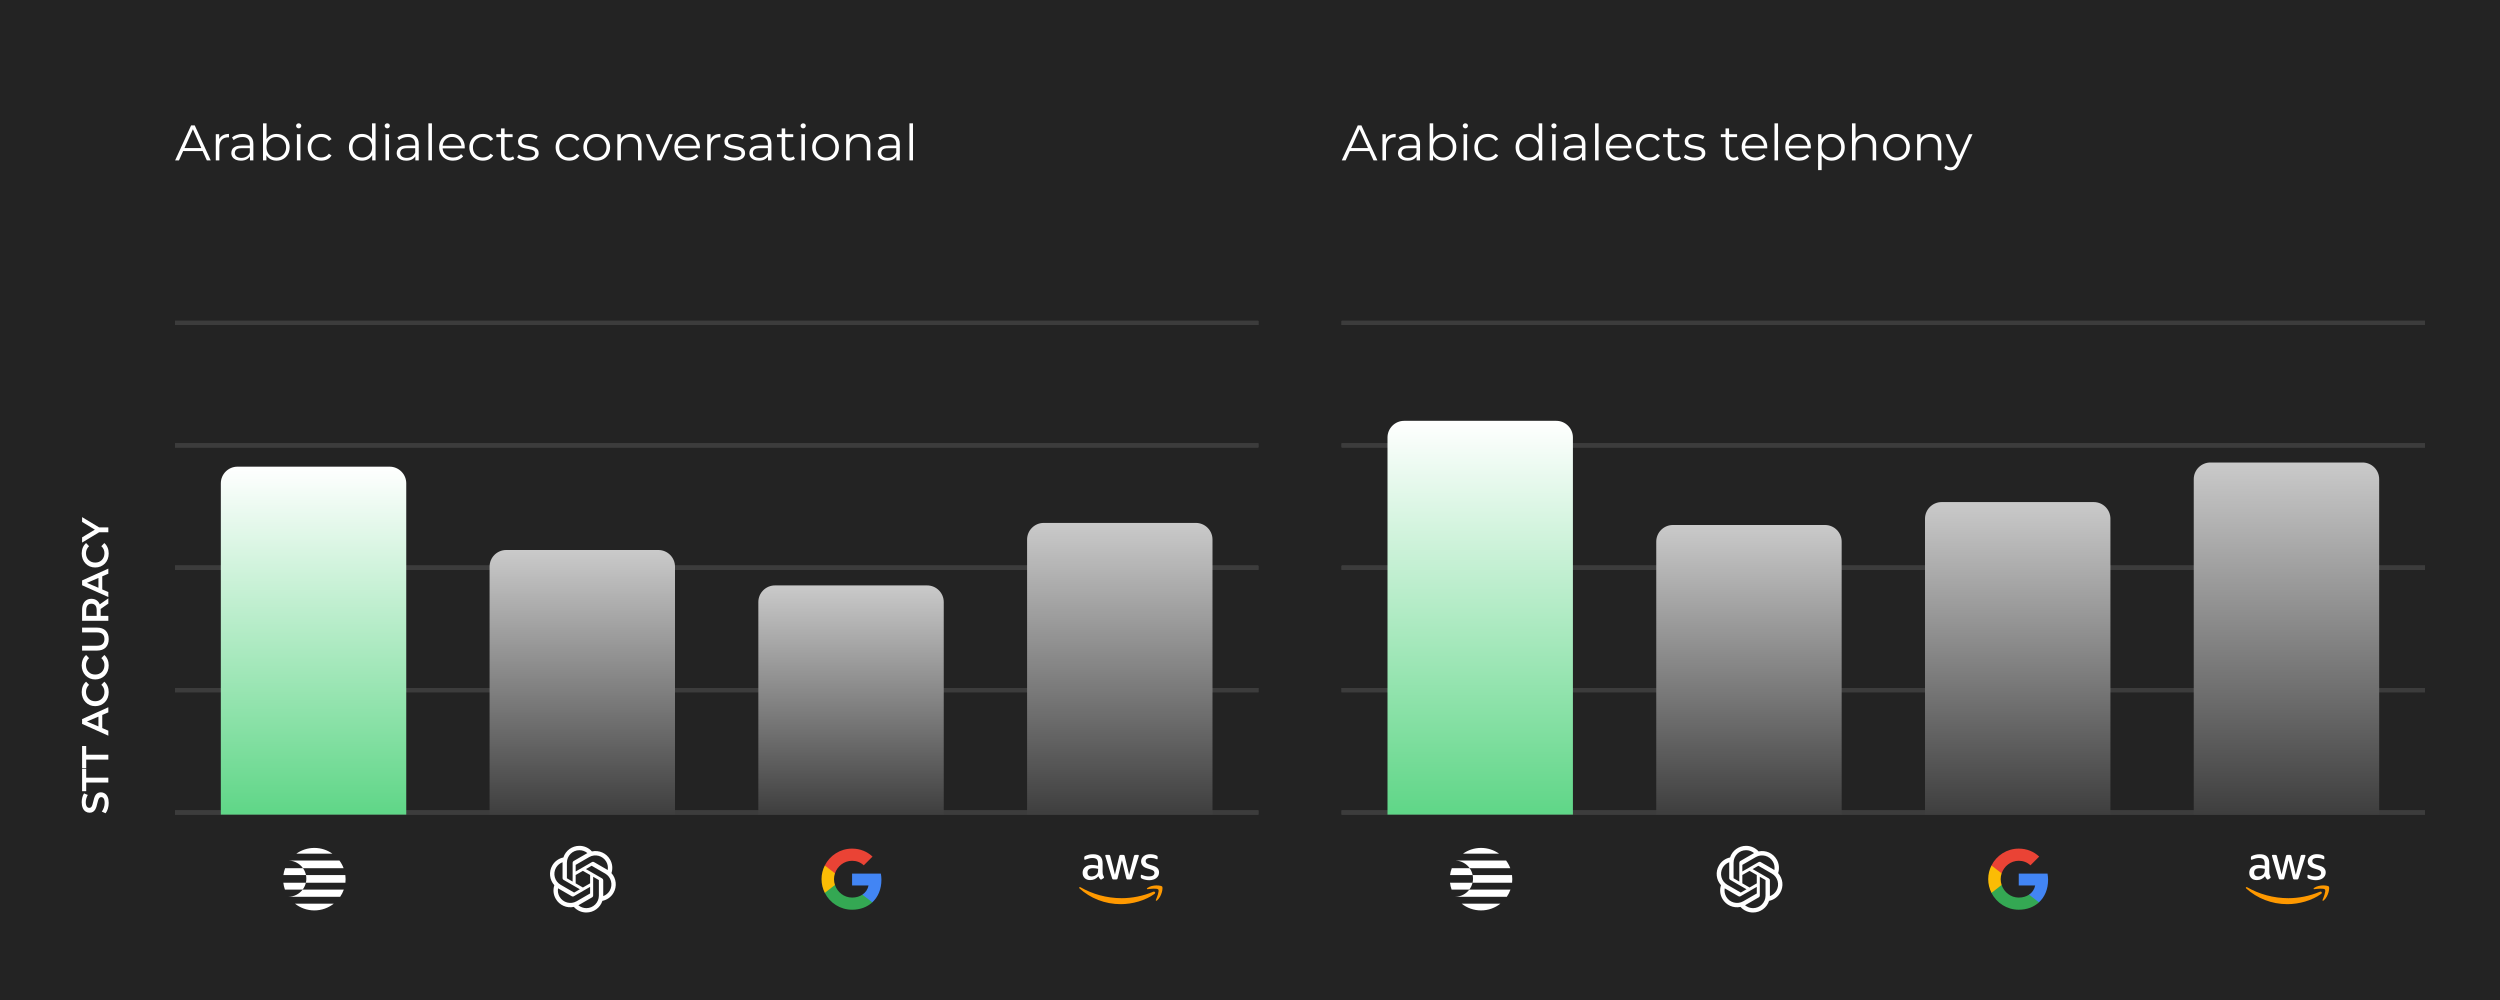 <svg width="1200" height="480" viewBox="0 0 1200 480" fill="none" xmlns="http://www.w3.org/2000/svg">
<rect width="1200" height="480" fill="#232323"/>
<path d="M84.048 77L91.728 60.2H93.48L101.16 77H99.288L92.232 61.232H92.952L85.896 77H84.048ZM87.072 72.512L87.6 71.072H97.368L97.896 72.512H87.072ZM103.579 77V64.4H105.211V67.832L105.043 67.232C105.395 66.272 105.987 65.544 106.819 65.048C107.651 64.536 108.683 64.28 109.915 64.28V65.936C109.851 65.936 109.787 65.936 109.723 65.936C109.659 65.92 109.595 65.912 109.531 65.912C108.203 65.912 107.163 66.32 106.411 67.136C105.659 67.936 105.283 69.08 105.283 70.568V77H103.579ZM119.983 77V74.216L119.911 73.76V69.104C119.911 68.032 119.607 67.208 118.999 66.632C118.407 66.056 117.519 65.768 116.335 65.768C115.519 65.768 114.743 65.904 114.007 66.176C113.271 66.448 112.647 66.808 112.135 67.256L111.367 65.984C112.007 65.44 112.775 65.024 113.671 64.736C114.567 64.432 115.511 64.28 116.503 64.28C118.135 64.28 119.391 64.688 120.271 65.504C121.167 66.304 121.615 67.528 121.615 69.176V77H119.983ZM115.639 77.12C114.695 77.12 113.871 76.968 113.167 76.664C112.479 76.344 111.951 75.912 111.583 75.368C111.215 74.808 111.031 74.168 111.031 73.448C111.031 72.792 111.183 72.2 111.487 71.672C111.807 71.128 112.319 70.696 113.023 70.376C113.743 70.04 114.703 69.872 115.903 69.872H120.247V71.144H115.951C114.735 71.144 113.887 71.36 113.407 71.792C112.943 72.224 112.711 72.76 112.711 73.4C112.711 74.12 112.991 74.696 113.551 75.128C114.111 75.56 114.895 75.776 115.903 75.776C116.863 75.776 117.687 75.56 118.375 75.128C119.079 74.68 119.591 74.04 119.911 73.208L120.295 74.384C119.975 75.216 119.415 75.88 118.615 76.376C117.831 76.872 116.839 77.12 115.639 77.12ZM132.747 77.12C131.643 77.12 130.651 76.872 129.771 76.376C128.891 75.864 128.195 75.128 127.683 74.168C127.171 73.208 126.915 72.048 126.915 70.688C126.915 69.312 127.171 68.152 127.683 67.208C128.211 66.248 128.915 65.52 129.795 65.024C130.675 64.528 131.659 64.28 132.747 64.28C133.947 64.28 135.019 64.552 135.963 65.096C136.923 65.624 137.675 66.368 138.219 67.328C138.763 68.288 139.035 69.408 139.035 70.688C139.035 71.952 138.763 73.072 138.219 74.048C137.675 75.008 136.923 75.76 135.963 76.304C135.019 76.848 133.947 77.12 132.747 77.12ZM126.243 77V59.192H127.947V68.12L127.707 70.664L127.875 73.208V77H126.243ZM132.627 75.608C133.523 75.608 134.323 75.408 135.027 75.008C135.731 74.592 136.291 74.016 136.707 73.28C137.123 72.528 137.331 71.664 137.331 70.688C137.331 69.696 137.123 68.832 136.707 68.096C136.291 67.36 135.731 66.792 135.027 66.392C134.323 65.976 133.523 65.768 132.627 65.768C131.731 65.768 130.923 65.976 130.203 66.392C129.499 66.792 128.939 67.36 128.523 68.096C128.123 68.832 127.923 69.696 127.923 70.688C127.923 71.664 128.123 72.528 128.523 73.28C128.939 74.016 129.499 74.592 130.203 75.008C130.923 75.408 131.731 75.608 132.627 75.608ZM142.509 77V64.4H144.213V77H142.509ZM143.373 61.616C143.021 61.616 142.725 61.496 142.485 61.256C142.245 61.016 142.125 60.728 142.125 60.392C142.125 60.056 142.245 59.776 142.485 59.552C142.725 59.312 143.021 59.192 143.373 59.192C143.725 59.192 144.021 59.304 144.261 59.528C144.501 59.752 144.621 60.032 144.621 60.368C144.621 60.72 144.501 61.016 144.261 61.256C144.037 61.496 143.741 61.616 143.373 61.616ZM154.186 77.12C152.938 77.12 151.818 76.848 150.826 76.304C149.85 75.744 149.082 74.984 148.522 74.024C147.962 73.048 147.682 71.936 147.682 70.688C147.682 69.424 147.962 68.312 148.522 67.352C149.082 66.392 149.85 65.64 150.826 65.096C151.818 64.552 152.938 64.28 154.186 64.28C155.258 64.28 156.226 64.488 157.09 64.904C157.954 65.32 158.634 65.944 159.13 66.776L157.858 67.64C157.426 67 156.89 66.528 156.25 66.224C155.61 65.92 154.914 65.768 154.162 65.768C153.266 65.768 152.458 65.976 151.738 66.392C151.018 66.792 150.45 67.36 150.034 68.096C149.618 68.832 149.41 69.696 149.41 70.688C149.41 71.68 149.618 72.544 150.034 73.28C150.45 74.016 151.018 74.592 151.738 75.008C152.458 75.408 153.266 75.608 154.162 75.608C154.914 75.608 155.61 75.456 156.25 75.152C156.89 74.848 157.426 74.384 157.858 73.76L159.13 74.624C158.634 75.44 157.954 76.064 157.09 76.496C156.226 76.912 155.258 77.12 154.186 77.12ZM173.775 77.12C172.575 77.12 171.495 76.848 170.535 76.304C169.591 75.76 168.847 75.008 168.303 74.048C167.759 73.072 167.487 71.952 167.487 70.688C167.487 69.408 167.759 68.288 168.303 67.328C168.847 66.368 169.591 65.624 170.535 65.096C171.495 64.552 172.575 64.28 173.775 64.28C174.879 64.28 175.863 64.528 176.727 65.024C177.607 65.52 178.303 66.248 178.815 67.208C179.343 68.152 179.607 69.312 179.607 70.688C179.607 72.048 179.351 73.208 178.839 74.168C178.327 75.128 177.631 75.864 176.751 76.376C175.887 76.872 174.895 77.12 173.775 77.12ZM173.895 75.608C174.791 75.608 175.591 75.408 176.295 75.008C177.015 74.592 177.575 74.016 177.975 73.28C178.391 72.528 178.599 71.664 178.599 70.688C178.599 69.696 178.391 68.832 177.975 68.096C177.575 67.36 177.015 66.792 176.295 66.392C175.591 65.976 174.791 65.768 173.895 65.768C173.015 65.768 172.223 65.976 171.519 66.392C170.815 66.792 170.255 67.36 169.839 68.096C169.423 68.832 169.215 69.696 169.215 70.688C169.215 71.664 169.423 72.528 169.839 73.28C170.255 74.016 170.815 74.592 171.519 75.008C172.223 75.408 173.015 75.608 173.895 75.608ZM178.647 77V73.208L178.815 70.664L178.575 68.12V59.192H180.279V77H178.647ZM185.024 77V64.4H186.728V77H185.024ZM185.888 61.616C185.536 61.616 185.24 61.496 185 61.256C184.76 61.016 184.64 60.728 184.64 60.392C184.64 60.056 184.76 59.776 185 59.552C185.24 59.312 185.536 59.192 185.888 59.192C186.24 59.192 186.536 59.304 186.776 59.528C187.016 59.752 187.136 60.032 187.136 60.368C187.136 60.72 187.016 61.016 186.776 61.256C186.552 61.496 186.256 61.616 185.888 61.616ZM199.366 77V74.216L199.294 73.76V69.104C199.294 68.032 198.99 67.208 198.382 66.632C197.79 66.056 196.902 65.768 195.718 65.768C194.902 65.768 194.126 65.904 193.39 66.176C192.654 66.448 192.03 66.808 191.518 67.256L190.75 65.984C191.39 65.44 192.158 65.024 193.054 64.736C193.95 64.432 194.894 64.28 195.886 64.28C197.518 64.28 198.774 64.688 199.654 65.504C200.55 66.304 200.998 67.528 200.998 69.176V77H199.366ZM195.022 77.12C194.078 77.12 193.254 76.968 192.55 76.664C191.862 76.344 191.334 75.912 190.966 75.368C190.598 74.808 190.414 74.168 190.414 73.448C190.414 72.792 190.566 72.2 190.87 71.672C191.19 71.128 191.702 70.696 192.406 70.376C193.126 70.04 194.086 69.872 195.286 69.872H199.63V71.144H195.334C194.118 71.144 193.27 71.36 192.79 71.792C192.326 72.224 192.094 72.76 192.094 73.4C192.094 74.12 192.374 74.696 192.934 75.128C193.494 75.56 194.278 75.776 195.286 75.776C196.246 75.776 197.07 75.56 197.758 75.128C198.462 74.68 198.974 74.04 199.294 73.208L199.678 74.384C199.358 75.216 198.798 75.88 197.998 76.376C197.214 76.872 196.222 77.12 195.022 77.12ZM205.626 77V59.192H207.33V77H205.626ZM217.423 77.12C216.111 77.12 214.959 76.848 213.967 76.304C212.975 75.744 212.199 74.984 211.639 74.024C211.079 73.048 210.799 71.936 210.799 70.688C210.799 69.44 211.063 68.336 211.591 67.376C212.135 66.416 212.871 65.664 213.799 65.12C214.743 64.56 215.799 64.28 216.967 64.28C218.151 64.28 219.199 64.552 220.111 65.096C221.039 65.624 221.767 66.376 222.295 67.352C222.823 68.312 223.087 69.424 223.087 70.688C223.087 70.768 223.079 70.856 223.063 70.952C223.063 71.032 223.063 71.12 223.063 71.216H212.095V69.944H222.151L221.479 70.448C221.479 69.536 221.279 68.728 220.879 68.024C220.495 67.304 219.967 66.744 219.295 66.344C218.623 65.944 217.847 65.744 216.967 65.744C216.103 65.744 215.327 65.944 214.639 66.344C213.951 66.744 213.415 67.304 213.031 68.024C212.647 68.744 212.455 69.568 212.455 70.496V70.76C212.455 71.72 212.663 72.568 213.079 73.304C213.511 74.024 214.103 74.592 214.855 75.008C215.623 75.408 216.495 75.608 217.471 75.608C218.239 75.608 218.951 75.472 219.607 75.2C220.279 74.928 220.855 74.512 221.335 73.952L222.295 75.056C221.735 75.728 221.031 76.24 220.183 76.592C219.351 76.944 218.431 77.12 217.423 77.12ZM231.788 77.12C230.54 77.12 229.42 76.848 228.428 76.304C227.452 75.744 226.684 74.984 226.124 74.024C225.564 73.048 225.284 71.936 225.284 70.688C225.284 69.424 225.564 68.312 226.124 67.352C226.684 66.392 227.452 65.64 228.428 65.096C229.42 64.552 230.54 64.28 231.788 64.28C232.86 64.28 233.828 64.488 234.692 64.904C235.556 65.32 236.236 65.944 236.732 66.776L235.46 67.64C235.028 67 234.492 66.528 233.852 66.224C233.212 65.92 232.516 65.768 231.764 65.768C230.868 65.768 230.06 65.976 229.34 66.392C228.62 66.792 228.052 67.36 227.636 68.096C227.22 68.832 227.012 69.696 227.012 70.688C227.012 71.68 227.22 72.544 227.636 73.28C228.052 74.016 228.62 74.592 229.34 75.008C230.06 75.408 230.868 75.608 231.764 75.608C232.516 75.608 233.212 75.456 233.852 75.152C234.492 74.848 235.028 74.384 235.46 73.76L236.732 74.624C236.236 75.44 235.556 76.064 234.692 76.496C233.828 76.912 232.86 77.12 231.788 77.12ZM244.204 77.12C243.02 77.12 242.108 76.8 241.468 76.16C240.828 75.52 240.508 74.616 240.508 73.448V61.616H242.212V73.352C242.212 74.088 242.396 74.656 242.764 75.056C243.148 75.456 243.692 75.656 244.396 75.656C245.148 75.656 245.772 75.44 246.268 75.008L246.868 76.232C246.532 76.536 246.124 76.76 245.644 76.904C245.18 77.048 244.7 77.12 244.204 77.12ZM238.252 65.816V64.4H246.052V65.816H238.252ZM253.354 77.12C252.314 77.12 251.33 76.976 250.402 76.688C249.474 76.384 248.746 76.008 248.218 75.56L248.986 74.216C249.498 74.6 250.154 74.936 250.954 75.224C251.754 75.496 252.594 75.632 253.474 75.632C254.674 75.632 255.538 75.448 256.066 75.08C256.594 74.696 256.858 74.192 256.858 73.568C256.858 73.104 256.706 72.744 256.402 72.488C256.114 72.216 255.73 72.016 255.25 71.888C254.77 71.744 254.234 71.624 253.642 71.528C253.05 71.432 252.458 71.32 251.866 71.192C251.29 71.064 250.762 70.88 250.282 70.64C249.802 70.384 249.41 70.04 249.106 69.608C248.818 69.176 248.674 68.6 248.674 67.88C248.674 67.192 248.866 66.576 249.25 66.032C249.634 65.488 250.194 65.064 250.93 64.76C251.682 64.44 252.594 64.28 253.666 64.28C254.482 64.28 255.298 64.392 256.114 64.616C256.93 64.824 257.602 65.104 258.13 65.456L257.386 66.824C256.826 66.44 256.226 66.168 255.586 66.008C254.946 65.832 254.306 65.744 253.666 65.744C252.53 65.744 251.69 65.944 251.146 66.344C250.618 66.728 250.354 67.224 250.354 67.832C250.354 68.312 250.498 68.688 250.786 68.96C251.09 69.232 251.482 69.448 251.962 69.608C252.458 69.752 252.994 69.872 253.57 69.968C254.162 70.064 254.746 70.184 255.322 70.328C255.914 70.456 256.45 70.64 256.93 70.88C257.426 71.104 257.818 71.432 258.106 71.864C258.41 72.28 258.562 72.832 258.562 73.52C258.562 74.256 258.354 74.896 257.938 75.44C257.538 75.968 256.946 76.384 256.162 76.688C255.394 76.976 254.458 77.12 253.354 77.12ZM273.202 77.12C271.954 77.12 270.834 76.848 269.842 76.304C268.866 75.744 268.098 74.984 267.538 74.024C266.978 73.048 266.698 71.936 266.698 70.688C266.698 69.424 266.978 68.312 267.538 67.352C268.098 66.392 268.866 65.64 269.842 65.096C270.834 64.552 271.954 64.28 273.202 64.28C274.274 64.28 275.242 64.488 276.106 64.904C276.97 65.32 277.65 65.944 278.146 66.776L276.874 67.64C276.442 67 275.906 66.528 275.266 66.224C274.626 65.92 273.93 65.768 273.178 65.768C272.282 65.768 271.474 65.976 270.754 66.392C270.034 66.792 269.466 67.36 269.05 68.096C268.634 68.832 268.426 69.696 268.426 70.688C268.426 71.68 268.634 72.544 269.05 73.28C269.466 74.016 270.034 74.592 270.754 75.008C271.474 75.408 272.282 75.608 273.178 75.608C273.93 75.608 274.626 75.456 275.266 75.152C275.906 74.848 276.442 74.384 276.874 73.76L278.146 74.624C277.65 75.44 276.97 76.064 276.106 76.496C275.242 76.912 274.274 77.12 273.202 77.12ZM286.418 77.12C285.202 77.12 284.106 76.848 283.13 76.304C282.17 75.744 281.41 74.984 280.85 74.024C280.29 73.048 280.01 71.936 280.01 70.688C280.01 69.424 280.29 68.312 280.85 67.352C281.41 66.392 282.17 65.64 283.13 65.096C284.09 64.552 285.186 64.28 286.418 64.28C287.666 64.28 288.77 64.552 289.73 65.096C290.706 65.64 291.466 66.392 292.01 67.352C292.57 68.312 292.85 69.424 292.85 70.688C292.85 71.936 292.57 73.048 292.01 74.024C291.466 74.984 290.706 75.744 289.73 76.304C288.754 76.848 287.65 77.12 286.418 77.12ZM286.418 75.608C287.33 75.608 288.138 75.408 288.842 75.008C289.546 74.592 290.098 74.016 290.498 73.28C290.914 72.528 291.122 71.664 291.122 70.688C291.122 69.696 290.914 68.832 290.498 68.096C290.098 67.36 289.546 66.792 288.842 66.392C288.138 65.976 287.338 65.768 286.442 65.768C285.546 65.768 284.746 65.976 284.042 66.392C283.338 66.792 282.778 67.36 282.362 68.096C281.946 68.832 281.738 69.696 281.738 70.688C281.738 71.664 281.946 72.528 282.362 73.28C282.778 74.016 283.338 74.592 284.042 75.008C284.746 75.408 285.538 75.608 286.418 75.608ZM302.761 64.28C303.785 64.28 304.681 64.48 305.449 64.88C306.233 65.264 306.841 65.856 307.273 66.656C307.721 67.456 307.945 68.464 307.945 69.68V77H306.241V69.848C306.241 68.52 305.905 67.52 305.233 66.848C304.577 66.16 303.649 65.816 302.449 65.816C301.553 65.816 300.769 66 300.097 66.368C299.441 66.72 298.929 67.24 298.561 67.928C298.209 68.6 298.033 69.416 298.033 70.376V77H296.329V64.4H297.961V67.856L297.697 67.208C298.097 66.296 298.737 65.584 299.617 65.072C300.497 64.544 301.545 64.28 302.761 64.28ZM315.554 77L309.962 64.4H311.738L316.874 76.088H316.034L321.242 64.4H322.922L317.306 77H315.554ZM330.322 77.12C329.01 77.12 327.858 76.848 326.866 76.304C325.874 75.744 325.098 74.984 324.538 74.024C323.978 73.048 323.698 71.936 323.698 70.688C323.698 69.44 323.962 68.336 324.49 67.376C325.034 66.416 325.77 65.664 326.698 65.12C327.642 64.56 328.698 64.28 329.866 64.28C331.05 64.28 332.098 64.552 333.01 65.096C333.938 65.624 334.666 66.376 335.194 67.352C335.722 68.312 335.986 69.424 335.986 70.688C335.986 70.768 335.978 70.856 335.962 70.952C335.962 71.032 335.962 71.12 335.962 71.216H324.994V69.944H335.05L334.378 70.448C334.378 69.536 334.178 68.728 333.778 68.024C333.394 67.304 332.866 66.744 332.194 66.344C331.522 65.944 330.746 65.744 329.866 65.744C329.002 65.744 328.226 65.944 327.538 66.344C326.85 66.744 326.314 67.304 325.93 68.024C325.546 68.744 325.354 69.568 325.354 70.496V70.76C325.354 71.72 325.562 72.568 325.978 73.304C326.41 74.024 327.002 74.592 327.754 75.008C328.522 75.408 329.394 75.608 330.37 75.608C331.138 75.608 331.85 75.472 332.506 75.2C333.178 74.928 333.754 74.512 334.234 73.952L335.194 75.056C334.634 75.728 333.93 76.24 333.082 76.592C332.25 76.944 331.33 77.12 330.322 77.12ZM339.454 77V64.4H341.086V67.832L340.918 67.232C341.27 66.272 341.862 65.544 342.694 65.048C343.526 64.536 344.558 64.28 345.79 64.28V65.936C345.726 65.936 345.662 65.936 345.598 65.936C345.534 65.92 345.47 65.912 345.406 65.912C344.078 65.912 343.038 66.32 342.286 67.136C341.534 67.936 341.158 69.08 341.158 70.568V77H339.454ZM352.424 77.12C351.384 77.12 350.4 76.976 349.472 76.688C348.544 76.384 347.816 76.008 347.288 75.56L348.056 74.216C348.568 74.6 349.224 74.936 350.024 75.224C350.824 75.496 351.664 75.632 352.544 75.632C353.744 75.632 354.608 75.448 355.136 75.08C355.664 74.696 355.928 74.192 355.928 73.568C355.928 73.104 355.776 72.744 355.472 72.488C355.184 72.216 354.8 72.016 354.32 71.888C353.84 71.744 353.304 71.624 352.712 71.528C352.12 71.432 351.528 71.32 350.936 71.192C350.36 71.064 349.832 70.88 349.352 70.64C348.872 70.384 348.48 70.04 348.176 69.608C347.888 69.176 347.744 68.6 347.744 67.88C347.744 67.192 347.936 66.576 348.32 66.032C348.704 65.488 349.264 65.064 350 64.76C350.752 64.44 351.664 64.28 352.736 64.28C353.552 64.28 354.368 64.392 355.184 64.616C356 64.824 356.672 65.104 357.2 65.456L356.456 66.824C355.896 66.44 355.296 66.168 354.656 66.008C354.016 65.832 353.376 65.744 352.736 65.744C351.6 65.744 350.76 65.944 350.216 66.344C349.688 66.728 349.424 67.224 349.424 67.832C349.424 68.312 349.568 68.688 349.856 68.96C350.16 69.232 350.552 69.448 351.032 69.608C351.528 69.752 352.064 69.872 352.64 69.968C353.232 70.064 353.816 70.184 354.392 70.328C354.984 70.456 355.52 70.64 356 70.88C356.496 71.104 356.888 71.432 357.176 71.864C357.48 72.28 357.632 72.832 357.632 73.52C357.632 74.256 357.424 74.896 357.008 75.44C356.608 75.968 356.016 76.384 355.232 76.688C354.464 76.976 353.528 77.12 352.424 77.12ZM368.655 77V74.216L368.583 73.76V69.104C368.583 68.032 368.279 67.208 367.671 66.632C367.079 66.056 366.191 65.768 365.007 65.768C364.191 65.768 363.415 65.904 362.679 66.176C361.943 66.448 361.319 66.808 360.807 67.256L360.039 65.984C360.679 65.44 361.447 65.024 362.343 64.736C363.239 64.432 364.183 64.28 365.175 64.28C366.807 64.28 368.063 64.688 368.943 65.504C369.839 66.304 370.287 67.528 370.287 69.176V77H368.655ZM364.311 77.12C363.367 77.12 362.543 76.968 361.839 76.664C361.151 76.344 360.623 75.912 360.255 75.368C359.887 74.808 359.703 74.168 359.703 73.448C359.703 72.792 359.855 72.2 360.159 71.672C360.479 71.128 360.991 70.696 361.695 70.376C362.415 70.04 363.375 69.872 364.575 69.872H368.919V71.144H364.623C363.407 71.144 362.559 71.36 362.079 71.792C361.615 72.224 361.383 72.76 361.383 73.4C361.383 74.12 361.663 74.696 362.223 75.128C362.783 75.56 363.567 75.776 364.575 75.776C365.535 75.776 366.359 75.56 367.047 75.128C367.751 74.68 368.263 74.04 368.583 73.208L368.967 74.384C368.647 75.216 368.087 75.88 367.287 76.376C366.503 76.872 365.511 77.12 364.311 77.12ZM378.899 77.12C377.715 77.12 376.803 76.8 376.163 76.16C375.523 75.52 375.203 74.616 375.203 73.448V61.616H376.907V73.352C376.907 74.088 377.091 74.656 377.459 75.056C377.843 75.456 378.387 75.656 379.091 75.656C379.843 75.656 380.467 75.44 380.963 75.008L381.563 76.232C381.227 76.536 380.819 76.76 380.339 76.904C379.875 77.048 379.395 77.12 378.899 77.12ZM372.947 65.816V64.4H380.747V65.816H372.947ZM384.665 77V64.4H386.369V77H384.665ZM385.529 61.616C385.177 61.616 384.881 61.496 384.641 61.256C384.401 61.016 384.281 60.728 384.281 60.392C384.281 60.056 384.401 59.776 384.641 59.552C384.881 59.312 385.177 59.192 385.529 59.192C385.881 59.192 386.177 59.304 386.417 59.528C386.657 59.752 386.777 60.032 386.777 60.368C386.777 60.72 386.657 61.016 386.417 61.256C386.193 61.496 385.897 61.616 385.529 61.616ZM396.246 77.12C395.03 77.12 393.934 76.848 392.958 76.304C391.998 75.744 391.238 74.984 390.678 74.024C390.118 73.048 389.838 71.936 389.838 70.688C389.838 69.424 390.118 68.312 390.678 67.352C391.238 66.392 391.998 65.64 392.958 65.096C393.918 64.552 395.014 64.28 396.246 64.28C397.494 64.28 398.598 64.552 399.558 65.096C400.534 65.64 401.294 66.392 401.838 67.352C402.398 68.312 402.678 69.424 402.678 70.688C402.678 71.936 402.398 73.048 401.838 74.024C401.294 74.984 400.534 75.744 399.558 76.304C398.582 76.848 397.478 77.12 396.246 77.12ZM396.246 75.608C397.158 75.608 397.966 75.408 398.67 75.008C399.374 74.592 399.926 74.016 400.326 73.28C400.742 72.528 400.95 71.664 400.95 70.688C400.95 69.696 400.742 68.832 400.326 68.096C399.926 67.36 399.374 66.792 398.67 66.392C397.966 65.976 397.166 65.768 396.27 65.768C395.374 65.768 394.574 65.976 393.87 66.392C393.166 66.792 392.606 67.36 392.19 68.096C391.774 68.832 391.566 69.696 391.566 70.688C391.566 71.664 391.774 72.528 392.19 73.28C392.606 74.016 393.166 74.592 393.87 75.008C394.574 75.408 395.366 75.608 396.246 75.608ZM412.589 64.28C413.613 64.28 414.509 64.48 415.277 64.88C416.061 65.264 416.669 65.856 417.101 66.656C417.549 67.456 417.773 68.464 417.773 69.68V77H416.069V69.848C416.069 68.52 415.733 67.52 415.061 66.848C414.405 66.16 413.477 65.816 412.277 65.816C411.381 65.816 410.597 66 409.925 66.368C409.269 66.72 408.757 67.24 408.389 67.928C408.037 68.6 407.861 69.416 407.861 70.376V77H406.157V64.4H407.789V67.856L407.525 67.208C407.925 66.296 408.565 65.584 409.445 65.072C410.325 64.544 411.373 64.28 412.589 64.28ZM430.272 77V74.216L430.2 73.76V69.104C430.2 68.032 429.896 67.208 429.288 66.632C428.696 66.056 427.808 65.768 426.624 65.768C425.808 65.768 425.032 65.904 424.296 66.176C423.56 66.448 422.936 66.808 422.424 67.256L421.656 65.984C422.296 65.44 423.064 65.024 423.96 64.736C424.856 64.432 425.8 64.28 426.792 64.28C428.424 64.28 429.68 64.688 430.56 65.504C431.456 66.304 431.904 67.528 431.904 69.176V77H430.272ZM425.928 77.12C424.984 77.12 424.16 76.968 423.456 76.664C422.768 76.344 422.24 75.912 421.872 75.368C421.504 74.808 421.32 74.168 421.32 73.448C421.32 72.792 421.472 72.2 421.776 71.672C422.096 71.128 422.608 70.696 423.312 70.376C424.032 70.04 424.992 69.872 426.192 69.872H430.536V71.144H426.24C425.024 71.144 424.176 71.36 423.696 71.792C423.232 72.224 423 72.76 423 73.4C423 74.12 423.28 74.696 423.84 75.128C424.4 75.56 425.184 75.776 426.192 75.776C427.152 75.776 427.976 75.56 428.664 75.128C429.368 74.68 429.88 74.04 430.2 73.208L430.584 74.384C430.264 75.216 429.704 75.88 428.904 76.376C428.12 76.872 427.128 77.12 425.928 77.12ZM436.532 77V59.192H438.236V77H436.532Z" fill="white"/>
<rect x="84" y="154" width="520" height="2" fill="#3C3C3C"/>
<rect x="84" y="154" width="520" height="2" fill="#3C3C3C"/>
<rect x="84" y="154" width="520" height="2" fill="#3C3C3C"/>
<rect x="84" y="212.75" width="520" height="2" fill="#3C3C3C"/>
<rect x="84" y="212.75" width="520" height="2" fill="#3C3C3C"/>
<rect x="84" y="212.75" width="520" height="2" fill="#3C3C3C"/>
<rect x="84" y="271.5" width="520" height="2" fill="#3C3C3C"/>
<rect x="84" y="271.5" width="520" height="2" fill="#3C3C3C"/>
<rect x="84" y="271.5" width="520" height="2" fill="#3C3C3C"/>
<rect x="84" y="330.25" width="520" height="2" fill="#3C3C3C"/>
<rect x="84" y="330.25" width="520" height="2" fill="#3C3C3C"/>
<rect x="84" y="330.25" width="520" height="2" fill="#3C3C3C"/>
<rect x="84" y="389" width="520" height="2" fill="#3C3C3C"/>
<rect x="84" y="389" width="520" height="2" fill="#3C3C3C"/>
<rect x="84" y="389" width="520" height="2" fill="#3C3C3C"/>
<path d="M106 232C106 227.582 109.582 224 114 224H187C191.418 224 195 227.582 195 232V391H106V232Z" fill="url(#paint0_linear_52_731)"/>
<path d="M235 272C235 267.582 238.582 264 243 264H316C320.418 264 324 267.582 324 272V391H235V272Z" fill="url(#paint1_linear_52_731)"/>
<path d="M364 289C364 284.582 367.582 281 372 281H445C449.418 281 453 284.582 453 289V391H364V289Z" fill="url(#paint2_linear_52_731)"/>
<path d="M493 259C493 254.582 496.582 251 501 251H574C578.418 251 582 254.582 582 259V391H493V259Z" fill="url(#paint3_linear_52_731)"/>
<g clip-path="url(#clip0_52_731)">
<path d="M147.049 421.758C147.049 422.427 146.966 423.082 146.819 423.708H165.795C165.858 423.146 165.892 422.579 165.892 421.997C165.892 421.328 165.844 420.673 165.761 420.028H146.873C146.985 420.585 147.044 421.162 147.044 421.758H147.049Z" fill="white"/>
<path d="M145.27 427.007C143.711 429.059 141.268 430.403 138.502 430.452C138.502 430.452 138.502 430.457 138.507 430.462H163.278C164.006 429.401 164.597 428.243 165.032 427.007H145.27Z" fill="white"/>
<path d="M138.854 413.055C138.854 413.055 138.839 413.069 138.834 413.079C141.561 413.231 143.946 414.643 145.432 416.73H164.935C164.436 415.405 163.762 414.169 162.926 413.05H138.854V413.055Z" fill="white"/>
<path d="M159.549 409.756C157.106 408.021 154.12 407 150.895 407C147.669 407 144.689 408.021 142.24 409.756H159.549Z" fill="white"/>
<path d="M141.585 433.76C144.141 435.788 147.376 437 150.89 437C154.403 437 157.639 435.788 160.194 433.76H141.585Z" fill="white"/>
<path d="M136.034 420.033H146.873C146.629 418.821 146.125 417.707 145.431 416.734H136.855C136.459 417.785 136.181 418.889 136.029 420.033H136.034Z" fill="white"/>
<path d="M136.762 427.007H145.275C146.008 426.044 146.541 424.925 146.819 423.708H136C136.132 424.852 136.386 425.956 136.762 427.007Z" fill="white"/>
</g>
<path d="M293.494 419.097C293.852 418.02 293.977 416.879 293.859 415.749C293.741 414.62 293.383 413.529 292.809 412.549C291.063 409.509 287.553 407.945 284.124 408.681C283.371 407.832 282.444 407.154 281.407 406.691C280.37 406.229 279.247 405.993 278.111 406C274.607 405.992 271.498 408.248 270.42 411.582C269.307 411.81 268.256 412.273 267.337 412.94C266.417 413.607 265.651 414.462 265.089 415.449C263.33 418.481 263.731 422.303 266.081 424.904C265.722 425.981 265.598 427.122 265.716 428.252C265.834 429.381 266.192 430.472 266.766 431.452C268.512 434.492 272.022 436.056 275.45 435.32C276.204 436.169 277.13 436.848 278.167 437.31C279.204 437.772 280.328 438.007 281.463 438C284.969 438.009 288.08 435.751 289.158 432.414C290.27 432.186 291.322 431.723 292.241 431.056C293.16 430.389 293.927 429.534 294.489 428.547C296.246 425.515 295.844 421.695 293.495 419.095L293.494 419.097ZM281.465 435.909C280.062 435.911 278.703 435.42 277.626 434.521C277.675 434.495 277.76 434.448 277.815 434.414L284.187 430.734C284.348 430.643 284.48 430.511 284.573 430.351C284.665 430.192 284.713 430.011 284.711 429.827V420.843L287.405 422.398C287.434 422.412 287.453 422.44 287.457 422.472V429.912C287.453 433.22 284.773 435.902 281.465 435.909ZM268.581 430.406C267.878 429.192 267.625 427.769 267.866 426.388C267.913 426.416 267.996 426.467 268.055 426.501L274.427 430.181C274.75 430.37 275.15 430.37 275.474 430.181L283.253 425.689V428.799C283.255 428.831 283.24 428.862 283.215 428.882L276.774 432.601C273.905 434.253 270.241 433.271 268.582 430.406H268.581ZM266.904 416.496C267.604 415.28 268.709 414.35 270.025 413.867C270.025 413.922 270.022 414.019 270.022 414.087V421.448C270.02 421.822 270.22 422.169 270.545 422.354L278.324 426.846L275.631 428.401C275.604 428.419 275.57 428.422 275.54 428.409L269.098 424.687C266.235 423.029 265.253 419.365 266.903 416.497L266.904 416.496ZM289.031 421.645L281.251 417.153L283.944 415.599C283.971 415.581 284.005 415.578 284.035 415.591L290.478 419.31C293.346 420.967 294.329 424.637 292.672 427.505C291.971 428.718 290.867 429.648 289.552 430.133V422.552C289.555 422.177 289.356 421.831 289.032 421.645H289.031ZM291.711 417.611C291.664 417.582 291.581 417.532 291.522 417.498L285.149 413.818C284.991 413.725 284.81 413.677 284.626 413.677C284.442 413.677 284.261 413.725 284.102 413.818L276.323 418.31V415.2C276.321 415.168 276.336 415.137 276.361 415.117L282.802 411.401C285.671 409.746 289.34 410.731 290.994 413.601C291.693 414.814 291.946 416.232 291.709 417.611H291.711ZM274.859 423.155L272.165 421.599C272.151 421.592 272.139 421.582 272.13 421.569C272.121 421.556 272.115 421.541 272.113 421.525V414.086C272.115 410.774 274.802 408.09 278.114 408.092C279.515 408.092 280.871 408.584 281.948 409.48C281.899 409.506 281.815 409.553 281.759 409.587L275.387 413.267C275.227 413.358 275.094 413.49 275.002 413.649C274.91 413.808 274.862 413.989 274.863 414.173L274.859 423.153V423.155ZM276.322 420L279.787 417.999L283.252 419.999V424.001L279.787 426.001L276.322 424.001V420Z" fill="white"/>
<path d="M423.08 422.333C423.08 421.293 422.987 420.293 422.813 419.333H409V425.013H416.893C416.547 426.84 415.507 428.387 413.947 429.427V433.12H418.707C421.48 430.56 423.08 426.8 423.08 422.333Z" fill="#4285F4"/>
<path d="M409 436.667C412.96 436.667 416.28 435.36 418.707 433.12L413.947 429.427C412.64 430.307 410.973 430.84 409 430.84C405.187 430.84 401.947 428.267 400.787 424.8H395.907V428.587C398.32 433.373 403.267 436.667 409 436.667Z" fill="#34A853"/>
<path d="M400.787 424.787C400.493 423.907 400.32 422.973 400.32 422C400.32 421.027 400.493 420.093 400.787 419.213V415.427H395.907C394.907 417.4 394.333 419.627 394.333 422C394.333 424.373 394.907 426.6 395.907 428.573L399.707 425.613L400.787 424.787Z" fill="#FBBC05"/>
<path d="M409 413.173C411.16 413.173 413.08 413.92 414.613 415.36L418.813 411.16C416.267 408.787 412.96 407.333 409 407.333C403.267 407.333 398.32 410.627 395.907 415.427L400.787 419.213C401.947 415.747 405.187 413.173 409 413.173Z" fill="#EA4335"/>
<path d="M529.273 418.682C529.273 419.173 529.326 419.572 529.419 419.865C529.526 420.157 529.659 420.476 529.845 420.821C529.911 420.928 529.938 421.034 529.938 421.127C529.938 421.26 529.858 421.393 529.685 421.526L528.847 422.084C528.727 422.164 528.608 422.204 528.501 422.204C528.368 422.204 528.235 422.137 528.102 422.018C527.916 421.818 527.756 421.606 527.623 421.393C527.49 421.167 527.357 420.915 527.211 420.609C526.173 421.832 524.869 422.443 523.299 422.443C522.182 422.443 521.291 422.124 520.639 421.486C519.987 420.848 519.654 419.997 519.654 418.934C519.654 417.804 520.053 416.887 520.865 416.196C521.676 415.505 522.754 415.159 524.124 415.159C524.577 415.159 525.042 415.199 525.534 415.266C526.027 415.332 526.532 415.439 527.064 415.558V414.588C527.064 413.578 526.852 412.873 526.439 412.461C526.013 412.049 525.295 411.85 524.271 411.85C523.805 411.85 523.326 411.903 522.834 412.023C522.342 412.142 521.863 412.289 521.397 412.475C521.184 412.568 521.025 412.621 520.931 412.647C520.838 412.674 520.772 412.687 520.719 412.687C520.532 412.687 520.439 412.554 520.439 412.275V411.624C520.439 411.411 520.466 411.252 520.532 411.159C520.599 411.066 520.719 410.973 520.905 410.88C521.37 410.64 521.929 410.441 522.581 410.282C523.233 410.109 523.925 410.029 524.656 410.029C526.24 410.029 527.397 410.388 528.142 411.106C528.874 411.823 529.246 412.913 529.246 414.375V418.682H529.273ZM523.872 420.702C524.311 420.702 524.763 420.622 525.242 420.463C525.721 420.303 526.146 420.011 526.506 419.612C526.718 419.359 526.878 419.08 526.958 418.761C527.038 418.442 527.091 418.057 527.091 417.605V417.047C526.705 416.954 526.293 416.874 525.867 416.821C525.441 416.768 525.029 416.741 524.617 416.741C523.725 416.741 523.073 416.914 522.634 417.273C522.195 417.632 521.982 418.137 521.982 418.801C521.982 419.426 522.142 419.891 522.475 420.21C522.794 420.542 523.26 420.702 523.872 420.702ZM534.554 422.137C534.315 422.137 534.155 422.097 534.049 422.004C533.942 421.925 533.849 421.739 533.769 421.486L530.643 411.212C530.563 410.946 530.523 410.773 530.523 410.68C530.523 410.468 530.63 410.348 530.843 410.348H532.146C532.399 410.348 532.572 410.388 532.665 410.481C532.772 410.561 532.851 410.747 532.931 410.999L535.166 419.798L537.242 410.999C537.308 410.733 537.388 410.561 537.494 410.481C537.601 410.401 537.787 410.348 538.027 410.348H539.091C539.344 410.348 539.517 410.388 539.623 410.481C539.729 410.561 539.823 410.747 539.876 410.999L541.978 419.904L544.279 410.999C544.359 410.733 544.452 410.561 544.545 410.481C544.652 410.401 544.825 410.348 545.064 410.348H546.301C546.514 410.348 546.634 410.454 546.634 410.68C546.634 410.747 546.621 410.813 546.607 410.893C546.594 410.973 546.567 411.079 546.514 411.225L543.308 421.499C543.228 421.765 543.135 421.938 543.029 422.018C542.922 422.097 542.749 422.151 542.523 422.151H541.379C541.126 422.151 540.953 422.111 540.847 422.018C540.74 421.925 540.647 421.752 540.594 421.486L538.532 412.913L536.483 421.473C536.417 421.739 536.337 421.911 536.231 422.004C536.124 422.097 535.938 422.137 535.698 422.137H534.554ZM551.649 422.496C550.958 422.496 550.266 422.416 549.601 422.257C548.935 422.097 548.417 421.925 548.071 421.725C547.858 421.606 547.712 421.473 547.658 421.353C547.605 421.234 547.579 421.101 547.579 420.981V420.303C547.579 420.024 547.685 419.891 547.884 419.891C547.964 419.891 548.044 419.904 548.124 419.931C548.204 419.958 548.324 420.011 548.457 420.064C548.909 420.263 549.401 420.423 549.92 420.529C550.452 420.635 550.971 420.689 551.503 420.689C552.341 420.689 552.993 420.542 553.445 420.25C553.898 419.958 554.137 419.532 554.137 418.987C554.137 418.615 554.017 418.309 553.778 418.057C553.539 417.804 553.086 417.578 552.434 417.366L550.505 416.768C549.534 416.462 548.816 416.01 548.377 415.412C547.938 414.827 547.712 414.176 547.712 413.485C547.712 412.927 547.831 412.435 548.071 412.009C548.31 411.584 548.629 411.212 549.029 410.92C549.428 410.614 549.88 410.388 550.412 410.228C550.944 410.069 551.503 410.002 552.088 410.002C552.381 410.002 552.687 410.016 552.98 410.056C553.286 410.095 553.565 410.149 553.844 410.202C554.111 410.268 554.363 410.335 554.603 410.414C554.842 410.494 555.029 410.574 555.162 410.654C555.348 410.76 555.481 410.866 555.561 410.986C555.64 411.092 555.68 411.239 555.68 411.425V412.049C555.68 412.328 555.574 412.475 555.374 412.475C555.268 412.475 555.095 412.421 554.869 412.315C554.111 411.97 553.259 411.797 552.315 411.797C551.556 411.797 550.958 411.916 550.545 412.169C550.133 412.421 549.92 412.807 549.92 413.352C549.92 413.724 550.053 414.043 550.319 414.296C550.585 414.548 551.077 414.801 551.782 415.027L553.672 415.625C554.629 415.93 555.321 416.356 555.734 416.901C556.146 417.446 556.346 418.07 556.346 418.761C556.346 419.333 556.226 419.851 556 420.303C555.76 420.755 555.441 421.154 555.029 421.473C554.616 421.805 554.124 422.044 553.552 422.217C552.953 422.403 552.328 422.496 551.649 422.496Z" fill="white"/>
<path fill-rule="evenodd" clip-rule="evenodd" d="M554.163 429.053C549.787 432.283 543.427 433.998 537.96 433.998C530.297 433.998 523.392 431.167 518.177 426.461C517.765 426.089 518.137 425.584 518.63 425.877C524.27 429.146 531.228 431.127 538.425 431.127C543.281 431.127 548.616 430.117 553.525 428.043C554.257 427.711 554.882 428.522 554.163 429.053Z" fill="#FF9900"/>
<path fill-rule="evenodd" clip-rule="evenodd" d="M555.986 426.98C555.427 426.262 552.287 426.635 550.864 426.807C550.438 426.861 550.372 426.488 550.757 426.209C553.259 424.455 557.369 424.96 557.848 425.545C558.327 426.143 557.715 430.25 555.374 432.217C555.015 432.523 554.669 432.363 554.828 431.964C555.361 430.649 556.545 427.685 555.986 426.98Z" fill="#FF9900"/>
<path d="M644.048 77L651.728 60.2H653.48L661.16 77H659.288L652.232 61.232H652.952L645.896 77H644.048ZM647.072 72.512L647.6 71.072H657.368L657.896 72.512H647.072ZM663.579 77V64.4H665.211V67.832L665.043 67.232C665.395 66.272 665.987 65.544 666.819 65.048C667.651 64.536 668.683 64.28 669.915 64.28V65.936C669.851 65.936 669.787 65.936 669.723 65.936C669.659 65.92 669.595 65.912 669.531 65.912C668.203 65.912 667.163 66.32 666.411 67.136C665.659 67.936 665.283 69.08 665.283 70.568V77H663.579ZM679.983 77V74.216L679.911 73.76V69.104C679.911 68.032 679.607 67.208 678.999 66.632C678.407 66.056 677.519 65.768 676.335 65.768C675.519 65.768 674.743 65.904 674.007 66.176C673.271 66.448 672.647 66.808 672.135 67.256L671.367 65.984C672.007 65.44 672.775 65.024 673.671 64.736C674.567 64.432 675.511 64.28 676.503 64.28C678.135 64.28 679.391 64.688 680.271 65.504C681.167 66.304 681.615 67.528 681.615 69.176V77H679.983ZM675.639 77.12C674.695 77.12 673.871 76.968 673.167 76.664C672.479 76.344 671.951 75.912 671.583 75.368C671.215 74.808 671.031 74.168 671.031 73.448C671.031 72.792 671.183 72.2 671.487 71.672C671.807 71.128 672.319 70.696 673.023 70.376C673.743 70.04 674.703 69.872 675.903 69.872H680.247V71.144H675.951C674.735 71.144 673.887 71.36 673.407 71.792C672.943 72.224 672.711 72.76 672.711 73.4C672.711 74.12 672.991 74.696 673.551 75.128C674.111 75.56 674.895 75.776 675.903 75.776C676.863 75.776 677.687 75.56 678.375 75.128C679.079 74.68 679.591 74.04 679.911 73.208L680.295 74.384C679.975 75.216 679.415 75.88 678.615 76.376C677.831 76.872 676.839 77.12 675.639 77.12ZM692.747 77.12C691.643 77.12 690.651 76.872 689.771 76.376C688.891 75.864 688.195 75.128 687.683 74.168C687.171 73.208 686.915 72.048 686.915 70.688C686.915 69.312 687.171 68.152 687.683 67.208C688.211 66.248 688.915 65.52 689.795 65.024C690.675 64.528 691.659 64.28 692.747 64.28C693.947 64.28 695.019 64.552 695.963 65.096C696.923 65.624 697.675 66.368 698.219 67.328C698.763 68.288 699.035 69.408 699.035 70.688C699.035 71.952 698.763 73.072 698.219 74.048C697.675 75.008 696.923 75.76 695.963 76.304C695.019 76.848 693.947 77.12 692.747 77.12ZM686.243 77V59.192H687.947V68.12L687.707 70.664L687.875 73.208V77H686.243ZM692.627 75.608C693.523 75.608 694.323 75.408 695.027 75.008C695.731 74.592 696.291 74.016 696.707 73.28C697.123 72.528 697.331 71.664 697.331 70.688C697.331 69.696 697.123 68.832 696.707 68.096C696.291 67.36 695.731 66.792 695.027 66.392C694.323 65.976 693.523 65.768 692.627 65.768C691.731 65.768 690.923 65.976 690.203 66.392C689.499 66.792 688.939 67.36 688.523 68.096C688.123 68.832 687.923 69.696 687.923 70.688C687.923 71.664 688.123 72.528 688.523 73.28C688.939 74.016 689.499 74.592 690.203 75.008C690.923 75.408 691.731 75.608 692.627 75.608ZM702.509 77V64.4H704.213V77H702.509ZM703.373 61.616C703.021 61.616 702.725 61.496 702.485 61.256C702.245 61.016 702.125 60.728 702.125 60.392C702.125 60.056 702.245 59.776 702.485 59.552C702.725 59.312 703.021 59.192 703.373 59.192C703.725 59.192 704.021 59.304 704.261 59.528C704.501 59.752 704.621 60.032 704.621 60.368C704.621 60.72 704.501 61.016 704.261 61.256C704.037 61.496 703.741 61.616 703.373 61.616ZM714.186 77.12C712.938 77.12 711.818 76.848 710.826 76.304C709.85 75.744 709.082 74.984 708.522 74.024C707.962 73.048 707.682 71.936 707.682 70.688C707.682 69.424 707.962 68.312 708.522 67.352C709.082 66.392 709.85 65.64 710.826 65.096C711.818 64.552 712.938 64.28 714.186 64.28C715.258 64.28 716.226 64.488 717.09 64.904C717.954 65.32 718.634 65.944 719.13 66.776L717.858 67.64C717.426 67 716.89 66.528 716.25 66.224C715.61 65.92 714.914 65.768 714.162 65.768C713.266 65.768 712.458 65.976 711.738 66.392C711.018 66.792 710.45 67.36 710.034 68.096C709.618 68.832 709.41 69.696 709.41 70.688C709.41 71.68 709.618 72.544 710.034 73.28C710.45 74.016 711.018 74.592 711.738 75.008C712.458 75.408 713.266 75.608 714.162 75.608C714.914 75.608 715.61 75.456 716.25 75.152C716.89 74.848 717.426 74.384 717.858 73.76L719.13 74.624C718.634 75.44 717.954 76.064 717.09 76.496C716.226 76.912 715.258 77.12 714.186 77.12ZM733.775 77.12C732.575 77.12 731.495 76.848 730.535 76.304C729.591 75.76 728.847 75.008 728.303 74.048C727.759 73.072 727.487 71.952 727.487 70.688C727.487 69.408 727.759 68.288 728.303 67.328C728.847 66.368 729.591 65.624 730.535 65.096C731.495 64.552 732.575 64.28 733.775 64.28C734.879 64.28 735.863 64.528 736.727 65.024C737.607 65.52 738.303 66.248 738.815 67.208C739.343 68.152 739.607 69.312 739.607 70.688C739.607 72.048 739.351 73.208 738.839 74.168C738.327 75.128 737.631 75.864 736.751 76.376C735.887 76.872 734.895 77.12 733.775 77.12ZM733.895 75.608C734.791 75.608 735.591 75.408 736.295 75.008C737.015 74.592 737.575 74.016 737.975 73.28C738.391 72.528 738.599 71.664 738.599 70.688C738.599 69.696 738.391 68.832 737.975 68.096C737.575 67.36 737.015 66.792 736.295 66.392C735.591 65.976 734.791 65.768 733.895 65.768C733.015 65.768 732.223 65.976 731.519 66.392C730.815 66.792 730.255 67.36 729.839 68.096C729.423 68.832 729.215 69.696 729.215 70.688C729.215 71.664 729.423 72.528 729.839 73.28C730.255 74.016 730.815 74.592 731.519 75.008C732.223 75.408 733.015 75.608 733.895 75.608ZM738.647 77V73.208L738.815 70.664L738.575 68.12V59.192H740.279V77H738.647ZM745.024 77V64.4H746.728V77H745.024ZM745.888 61.616C745.536 61.616 745.24 61.496 745 61.256C744.76 61.016 744.64 60.728 744.64 60.392C744.64 60.056 744.76 59.776 745 59.552C745.24 59.312 745.536 59.192 745.888 59.192C746.24 59.192 746.536 59.304 746.776 59.528C747.016 59.752 747.136 60.032 747.136 60.368C747.136 60.72 747.016 61.016 746.776 61.256C746.552 61.496 746.256 61.616 745.888 61.616ZM759.366 77V74.216L759.294 73.76V69.104C759.294 68.032 758.99 67.208 758.382 66.632C757.79 66.056 756.902 65.768 755.718 65.768C754.902 65.768 754.126 65.904 753.39 66.176C752.654 66.448 752.03 66.808 751.518 67.256L750.75 65.984C751.39 65.44 752.158 65.024 753.054 64.736C753.95 64.432 754.894 64.28 755.886 64.28C757.518 64.28 758.774 64.688 759.654 65.504C760.55 66.304 760.998 67.528 760.998 69.176V77H759.366ZM755.022 77.12C754.078 77.12 753.254 76.968 752.55 76.664C751.862 76.344 751.334 75.912 750.966 75.368C750.598 74.808 750.414 74.168 750.414 73.448C750.414 72.792 750.566 72.2 750.87 71.672C751.19 71.128 751.702 70.696 752.406 70.376C753.126 70.04 754.086 69.872 755.286 69.872H759.63V71.144H755.334C754.118 71.144 753.27 71.36 752.79 71.792C752.326 72.224 752.094 72.76 752.094 73.4C752.094 74.12 752.374 74.696 752.934 75.128C753.494 75.56 754.278 75.776 755.286 75.776C756.246 75.776 757.07 75.56 757.758 75.128C758.462 74.68 758.974 74.04 759.294 73.208L759.678 74.384C759.358 75.216 758.798 75.88 757.998 76.376C757.214 76.872 756.222 77.12 755.022 77.12ZM765.626 77V59.192H767.33V77H765.626ZM777.423 77.12C776.111 77.12 774.959 76.848 773.967 76.304C772.975 75.744 772.199 74.984 771.639 74.024C771.079 73.048 770.799 71.936 770.799 70.688C770.799 69.44 771.063 68.336 771.591 67.376C772.135 66.416 772.871 65.664 773.799 65.12C774.743 64.56 775.799 64.28 776.967 64.28C778.151 64.28 779.199 64.552 780.111 65.096C781.039 65.624 781.767 66.376 782.295 67.352C782.823 68.312 783.087 69.424 783.087 70.688C783.087 70.768 783.079 70.856 783.063 70.952C783.063 71.032 783.063 71.12 783.063 71.216H772.095V69.944H782.151L781.479 70.448C781.479 69.536 781.279 68.728 780.879 68.024C780.495 67.304 779.967 66.744 779.295 66.344C778.623 65.944 777.847 65.744 776.967 65.744C776.103 65.744 775.327 65.944 774.639 66.344C773.951 66.744 773.415 67.304 773.031 68.024C772.647 68.744 772.455 69.568 772.455 70.496V70.76C772.455 71.72 772.663 72.568 773.079 73.304C773.511 74.024 774.103 74.592 774.855 75.008C775.623 75.408 776.495 75.608 777.471 75.608C778.239 75.608 778.951 75.472 779.607 75.2C780.279 74.928 780.855 74.512 781.335 73.952L782.295 75.056C781.735 75.728 781.031 76.24 780.183 76.592C779.351 76.944 778.431 77.12 777.423 77.12ZM791.788 77.12C790.54 77.12 789.42 76.848 788.428 76.304C787.452 75.744 786.684 74.984 786.124 74.024C785.564 73.048 785.284 71.936 785.284 70.688C785.284 69.424 785.564 68.312 786.124 67.352C786.684 66.392 787.452 65.64 788.428 65.096C789.42 64.552 790.54 64.28 791.788 64.28C792.86 64.28 793.828 64.488 794.692 64.904C795.556 65.32 796.236 65.944 796.732 66.776L795.46 67.64C795.028 67 794.492 66.528 793.852 66.224C793.212 65.92 792.516 65.768 791.764 65.768C790.868 65.768 790.06 65.976 789.34 66.392C788.62 66.792 788.052 67.36 787.636 68.096C787.22 68.832 787.012 69.696 787.012 70.688C787.012 71.68 787.22 72.544 787.636 73.28C788.052 74.016 788.62 74.592 789.34 75.008C790.06 75.408 790.868 75.608 791.764 75.608C792.516 75.608 793.212 75.456 793.852 75.152C794.492 74.848 795.028 74.384 795.46 73.76L796.732 74.624C796.236 75.44 795.556 76.064 794.692 76.496C793.828 76.912 792.86 77.12 791.788 77.12ZM804.204 77.12C803.02 77.12 802.108 76.8 801.468 76.16C800.828 75.52 800.508 74.616 800.508 73.448V61.616H802.212V73.352C802.212 74.088 802.396 74.656 802.764 75.056C803.148 75.456 803.692 75.656 804.396 75.656C805.148 75.656 805.772 75.44 806.268 75.008L806.868 76.232C806.532 76.536 806.124 76.76 805.644 76.904C805.18 77.048 804.7 77.12 804.204 77.12ZM798.252 65.816V64.4H806.052V65.816H798.252ZM813.354 77.12C812.314 77.12 811.33 76.976 810.402 76.688C809.474 76.384 808.746 76.008 808.218 75.56L808.986 74.216C809.498 74.6 810.154 74.936 810.954 75.224C811.754 75.496 812.594 75.632 813.474 75.632C814.674 75.632 815.538 75.448 816.066 75.08C816.594 74.696 816.858 74.192 816.858 73.568C816.858 73.104 816.706 72.744 816.402 72.488C816.114 72.216 815.73 72.016 815.25 71.888C814.77 71.744 814.234 71.624 813.642 71.528C813.05 71.432 812.458 71.32 811.866 71.192C811.29 71.064 810.762 70.88 810.282 70.64C809.802 70.384 809.41 70.04 809.106 69.608C808.818 69.176 808.674 68.6 808.674 67.88C808.674 67.192 808.866 66.576 809.25 66.032C809.634 65.488 810.194 65.064 810.93 64.76C811.682 64.44 812.594 64.28 813.666 64.28C814.482 64.28 815.298 64.392 816.114 64.616C816.93 64.824 817.602 65.104 818.13 65.456L817.386 66.824C816.826 66.44 816.226 66.168 815.586 66.008C814.946 65.832 814.306 65.744 813.666 65.744C812.53 65.744 811.69 65.944 811.146 66.344C810.618 66.728 810.354 67.224 810.354 67.832C810.354 68.312 810.498 68.688 810.786 68.96C811.09 69.232 811.482 69.448 811.962 69.608C812.458 69.752 812.994 69.872 813.57 69.968C814.162 70.064 814.746 70.184 815.322 70.328C815.914 70.456 816.45 70.64 816.93 70.88C817.426 71.104 817.818 71.432 818.106 71.864C818.41 72.28 818.562 72.832 818.562 73.52C818.562 74.256 818.354 74.896 817.938 75.44C817.538 75.968 816.946 76.384 816.162 76.688C815.394 76.976 814.458 77.12 813.354 77.12ZM831.954 77.12C830.77 77.12 829.858 76.8 829.218 76.16C828.578 75.52 828.258 74.616 828.258 73.448V61.616H829.962V73.352C829.962 74.088 830.146 74.656 830.514 75.056C830.898 75.456 831.442 75.656 832.146 75.656C832.898 75.656 833.522 75.44 834.018 75.008L834.618 76.232C834.282 76.536 833.874 76.76 833.394 76.904C832.93 77.048 832.45 77.12 831.954 77.12ZM826.002 65.816V64.4H833.802V65.816H826.002ZM842.626 77.12C841.314 77.12 840.162 76.848 839.17 76.304C838.178 75.744 837.402 74.984 836.842 74.024C836.282 73.048 836.002 71.936 836.002 70.688C836.002 69.44 836.266 68.336 836.794 67.376C837.338 66.416 838.074 65.664 839.002 65.12C839.946 64.56 841.002 64.28 842.17 64.28C843.354 64.28 844.402 64.552 845.314 65.096C846.242 65.624 846.97 66.376 847.498 67.352C848.026 68.312 848.29 69.424 848.29 70.688C848.29 70.768 848.282 70.856 848.266 70.952C848.266 71.032 848.266 71.12 848.266 71.216H837.298V69.944H847.354L846.682 70.448C846.682 69.536 846.482 68.728 846.082 68.024C845.698 67.304 845.17 66.744 844.498 66.344C843.826 65.944 843.05 65.744 842.17 65.744C841.306 65.744 840.53 65.944 839.842 66.344C839.154 66.744 838.618 67.304 838.234 68.024C837.85 68.744 837.658 69.568 837.658 70.496V70.76C837.658 71.72 837.866 72.568 838.282 73.304C838.714 74.024 839.306 74.592 840.058 75.008C840.826 75.408 841.698 75.608 842.674 75.608C843.442 75.608 844.154 75.472 844.81 75.2C845.482 74.928 846.058 74.512 846.538 73.952L847.498 75.056C846.938 75.728 846.234 76.24 845.386 76.592C844.554 76.944 843.634 77.12 842.626 77.12ZM851.759 77V59.192H853.463V77H851.759ZM863.556 77.12C862.244 77.12 861.092 76.848 860.1 76.304C859.108 75.744 858.332 74.984 857.772 74.024C857.212 73.048 856.932 71.936 856.932 70.688C856.932 69.44 857.196 68.336 857.724 67.376C858.268 66.416 859.004 65.664 859.932 65.12C860.876 64.56 861.932 64.28 863.1 64.28C864.284 64.28 865.332 64.552 866.244 65.096C867.172 65.624 867.9 66.376 868.428 67.352C868.956 68.312 869.22 69.424 869.22 70.688C869.22 70.768 869.212 70.856 869.196 70.952C869.196 71.032 869.196 71.12 869.196 71.216H858.228V69.944H868.284L867.612 70.448C867.612 69.536 867.412 68.728 867.012 68.024C866.628 67.304 866.1 66.744 865.428 66.344C864.756 65.944 863.98 65.744 863.1 65.744C862.236 65.744 861.46 65.944 860.772 66.344C860.084 66.744 859.548 67.304 859.164 68.024C858.78 68.744 858.588 69.568 858.588 70.496V70.76C858.588 71.72 858.796 72.568 859.212 73.304C859.644 74.024 860.236 74.592 860.988 75.008C861.756 75.408 862.628 75.608 863.604 75.608C864.372 75.608 865.084 75.472 865.74 75.2C866.412 74.928 866.988 74.512 867.468 73.952L868.428 75.056C867.868 75.728 867.164 76.24 866.316 76.592C865.484 76.944 864.564 77.12 863.556 77.12ZM879.193 77.12C878.105 77.12 877.121 76.872 876.241 76.376C875.361 75.864 874.657 75.136 874.129 74.192C873.617 73.232 873.361 72.064 873.361 70.688C873.361 69.312 873.617 68.152 874.129 67.208C874.641 66.248 875.337 65.52 876.217 65.024C877.097 64.528 878.089 64.28 879.193 64.28C880.393 64.28 881.465 64.552 882.409 65.096C883.369 65.624 884.121 66.376 884.665 67.352C885.209 68.312 885.481 69.424 885.481 70.688C885.481 71.968 885.209 73.088 884.665 74.048C884.121 75.008 883.369 75.76 882.409 76.304C881.465 76.848 880.393 77.12 879.193 77.12ZM872.689 81.656V64.4H874.321V68.192L874.153 70.712L874.393 73.256V81.656H872.689ZM879.073 75.608C879.969 75.608 880.769 75.408 881.473 75.008C882.177 74.592 882.737 74.016 883.153 73.28C883.569 72.528 883.777 71.664 883.777 70.688C883.777 69.712 883.569 68.856 883.153 68.12C882.737 67.384 882.177 66.808 881.473 66.392C880.769 65.976 879.969 65.768 879.073 65.768C878.177 65.768 877.369 65.976 876.648 66.392C875.945 66.808 875.385 67.384 874.969 68.12C874.569 68.856 874.369 69.712 874.369 70.688C874.369 71.664 874.569 72.528 874.969 73.28C875.385 74.016 875.945 74.592 876.648 75.008C877.369 75.408 878.177 75.608 879.073 75.608ZM895.386 64.28C896.41 64.28 897.306 64.48 898.074 64.88C898.858 65.264 899.466 65.856 899.898 66.656C900.346 67.456 900.57 68.464 900.57 69.68V77H898.866V69.848C898.866 68.52 898.53 67.52 897.858 66.848C897.202 66.16 896.274 65.816 895.074 65.816C894.178 65.816 893.394 66 892.722 66.368C892.066 66.72 891.554 67.24 891.186 67.928C890.834 68.6 890.658 69.416 890.658 70.376V77H888.954V59.192H890.658V67.856L890.322 67.208C890.722 66.296 891.362 65.584 892.242 65.072C893.122 64.544 894.17 64.28 895.386 64.28ZM910.309 77.12C909.093 77.12 907.997 76.848 907.021 76.304C906.061 75.744 905.301 74.984 904.741 74.024C904.181 73.048 903.901 71.936 903.901 70.688C903.901 69.424 904.181 68.312 904.741 67.352C905.301 66.392 906.061 65.64 907.021 65.096C907.981 64.552 909.077 64.28 910.309 64.28C911.557 64.28 912.661 64.552 913.621 65.096C914.597 65.64 915.357 66.392 915.901 67.352C916.461 68.312 916.741 69.424 916.741 70.688C916.741 71.936 916.461 73.048 915.901 74.024C915.357 74.984 914.597 75.744 913.621 76.304C912.645 76.848 911.541 77.12 910.309 77.12ZM910.309 75.608C911.221 75.608 912.029 75.408 912.733 75.008C913.437 74.592 913.989 74.016 914.389 73.28C914.805 72.528 915.013 71.664 915.013 70.688C915.013 69.696 914.805 68.832 914.389 68.096C913.989 67.36 913.437 66.792 912.733 66.392C912.029 65.976 911.229 65.768 910.333 65.768C909.437 65.768 908.637 65.976 907.933 66.392C907.229 66.792 906.669 67.36 906.253 68.096C905.837 68.832 905.629 69.696 905.629 70.688C905.629 71.664 905.837 72.528 906.253 73.28C906.669 74.016 907.229 74.592 907.933 75.008C908.637 75.408 909.429 75.608 910.309 75.608ZM926.652 64.28C927.676 64.28 928.572 64.48 929.34 64.88C930.124 65.264 930.732 65.856 931.164 66.656C931.612 67.456 931.836 68.464 931.836 69.68V77H930.132V69.848C930.132 68.52 929.796 67.52 929.124 66.848C928.468 66.16 927.54 65.816 926.34 65.816C925.444 65.816 924.66 66 923.988 66.368C923.332 66.72 922.82 67.24 922.452 67.928C922.1 68.6 921.924 69.416 921.924 70.376V77H920.22V64.4H921.852V67.856L921.588 67.208C921.988 66.296 922.628 65.584 923.508 65.072C924.388 64.544 925.436 64.28 926.652 64.28ZM936.3 81.776C935.708 81.776 935.14 81.68 934.596 81.488C934.068 81.296 933.612 81.008 933.228 80.624L934.02 79.352C934.34 79.656 934.684 79.888 935.052 80.048C935.436 80.224 935.86 80.312 936.324 80.312C936.884 80.312 937.364 80.152 937.764 79.832C938.18 79.528 938.572 78.984 938.94 78.2L939.756 76.352L939.948 76.088L945.132 64.4H946.812L940.5 78.512C940.148 79.328 939.756 79.976 939.324 80.456C938.908 80.936 938.452 81.272 937.956 81.464C937.46 81.672 936.908 81.776 936.3 81.776ZM939.66 77.36L933.852 64.4H935.628L940.764 75.968L939.66 77.36Z" fill="white"/>
<rect x="644" y="154" width="520" height="2" fill="#3C3C3C"/>
<rect x="644" y="154" width="520" height="2" fill="#3C3C3C"/>
<rect x="644" y="154" width="520" height="2" fill="#3C3C3C"/>
<rect x="644" y="212.75" width="520" height="2" fill="#3C3C3C"/>
<rect x="644" y="212.75" width="520" height="2" fill="#3C3C3C"/>
<rect x="644" y="212.75" width="520" height="2" fill="#3C3C3C"/>
<rect x="644" y="271.5" width="520" height="2" fill="#3C3C3C"/>
<rect x="644" y="271.5" width="520" height="2" fill="#3C3C3C"/>
<rect x="644" y="271.5" width="520" height="2" fill="#3C3C3C"/>
<rect x="644" y="330.25" width="520" height="2" fill="#3C3C3C"/>
<rect x="644" y="330.25" width="520" height="2" fill="#3C3C3C"/>
<rect x="644" y="330.25" width="520" height="2" fill="#3C3C3C"/>
<rect x="644" y="389" width="520" height="2" fill="#3C3C3C"/>
<rect x="644" y="389" width="520" height="2" fill="#3C3C3C"/>
<rect x="644" y="389" width="520" height="2" fill="#3C3C3C"/>
<path d="M666 210C666 205.582 669.582 202 674 202H747C751.418 202 755 205.582 755 210V391H666V210Z" fill="url(#paint4_linear_52_731)"/>
<path d="M795 260C795 255.582 798.582 252 803 252H876C880.418 252 884 255.582 884 260V391H795V260Z" fill="url(#paint5_linear_52_731)"/>
<path d="M924 249C924 244.582 927.582 241 932 241H1005C1009.42 241 1013 244.582 1013 249V391H924V249Z" fill="url(#paint6_linear_52_731)"/>
<path d="M1053 230C1053 225.582 1056.58 222 1061 222H1134C1138.42 222 1142 225.582 1142 230V391H1053V230Z" fill="url(#paint7_linear_52_731)"/>
<g clip-path="url(#clip1_52_731)">
<path d="M707.049 421.758C707.049 422.427 706.966 423.082 706.819 423.708H725.795C725.858 423.146 725.892 422.579 725.892 421.997C725.892 421.328 725.844 420.673 725.761 420.028H706.873C706.985 420.585 707.044 421.162 707.044 421.758H707.049Z" fill="white"/>
<path d="M705.27 427.007C703.711 429.059 701.268 430.403 698.502 430.452C698.502 430.452 698.502 430.457 698.507 430.462H723.278C724.006 429.401 724.597 428.243 725.032 427.007H705.27Z" fill="white"/>
<path d="M698.854 413.055C698.854 413.055 698.839 413.069 698.834 413.079C701.561 413.231 703.946 414.643 705.432 416.73H724.935C724.436 415.405 723.762 414.169 722.926 413.05H698.854V413.055Z" fill="white"/>
<path d="M719.549 409.756C717.106 408.021 714.12 407 710.895 407C707.669 407 704.689 408.021 702.24 409.756H719.549Z" fill="white"/>
<path d="M701.585 433.76C704.141 435.788 707.376 437 710.89 437C714.403 437 717.639 435.788 720.194 433.76H701.585Z" fill="white"/>
<path d="M696.034 420.033H706.873C706.629 418.821 706.125 417.707 705.431 416.734H696.855C696.459 417.785 696.181 418.889 696.029 420.033H696.034Z" fill="white"/>
<path d="M696.762 427.007H705.275C706.008 426.044 706.541 424.925 706.819 423.708H696C696.132 424.852 696.386 425.956 696.762 427.007Z" fill="white"/>
</g>
<path d="M853.494 419.097C853.852 418.02 853.977 416.879 853.859 415.749C853.741 414.62 853.383 413.529 852.809 412.549C851.063 409.509 847.553 407.945 844.124 408.681C843.371 407.832 842.444 407.154 841.407 406.691C840.37 406.229 839.247 405.993 838.111 406C834.607 405.992 831.498 408.248 830.42 411.582C829.307 411.81 828.256 412.273 827.337 412.94C826.417 413.607 825.651 414.462 825.089 415.449C823.33 418.481 823.731 422.303 826.081 424.904C825.722 425.981 825.598 427.122 825.716 428.252C825.834 429.381 826.192 430.472 826.766 431.452C828.512 434.492 832.022 436.056 835.45 435.32C836.204 436.169 837.13 436.848 838.167 437.31C839.204 437.772 840.328 438.007 841.463 438C844.969 438.009 848.08 435.751 849.158 432.414C850.27 432.186 851.322 431.723 852.241 431.056C853.16 430.389 853.927 429.534 854.489 428.547C856.246 425.515 855.844 421.695 853.495 419.095L853.494 419.097ZM841.465 435.909C840.062 435.911 838.703 435.42 837.626 434.521C837.675 434.495 837.76 434.448 837.815 434.414L844.187 430.734C844.348 430.643 844.48 430.511 844.573 430.351C844.665 430.192 844.713 430.011 844.711 429.827V420.843L847.405 422.398C847.434 422.412 847.453 422.44 847.457 422.472V429.912C847.453 433.22 844.773 435.902 841.465 435.909ZM828.581 430.406C827.878 429.192 827.625 427.769 827.866 426.388C827.913 426.416 827.996 426.467 828.055 426.501L834.427 430.181C834.75 430.37 835.15 430.37 835.474 430.181L843.253 425.689V428.799C843.255 428.831 843.24 428.862 843.215 428.882L836.774 432.601C833.905 434.253 830.241 433.271 828.582 430.406H828.581ZM826.904 416.496C827.604 415.28 828.709 414.35 830.025 413.867C830.025 413.922 830.022 414.019 830.022 414.087V421.448C830.02 421.822 830.22 422.169 830.545 422.354L838.324 426.846L835.631 428.401C835.604 428.419 835.57 428.422 835.54 428.409L829.098 424.687C826.235 423.029 825.253 419.365 826.903 416.497L826.904 416.496ZM849.031 421.645L841.251 417.153L843.944 415.599C843.971 415.581 844.005 415.578 844.035 415.591L850.478 419.31C853.346 420.967 854.329 424.637 852.672 427.505C851.971 428.718 850.867 429.648 849.552 430.133V422.552C849.555 422.177 849.356 421.831 849.032 421.645H849.031ZM851.711 417.611C851.664 417.582 851.581 417.532 851.522 417.498L845.149 413.818C844.991 413.725 844.81 413.677 844.626 413.677C844.442 413.677 844.261 413.725 844.102 413.818L836.323 418.31V415.2C836.321 415.168 836.336 415.137 836.361 415.117L842.802 411.401C845.671 409.746 849.34 410.731 850.994 413.601C851.693 414.814 851.946 416.232 851.709 417.611H851.711ZM834.859 423.155L832.165 421.599C832.151 421.592 832.139 421.582 832.13 421.569C832.121 421.556 832.115 421.541 832.113 421.525V414.086C832.115 410.774 834.802 408.09 838.114 408.092C839.515 408.092 840.871 408.584 841.948 409.48C841.899 409.506 841.815 409.553 841.759 409.587L835.387 413.267C835.227 413.358 835.094 413.49 835.002 413.649C834.91 413.808 834.862 413.989 834.863 414.173L834.859 423.153V423.155ZM836.322 420L839.787 417.999L843.252 419.999V424.001L839.787 426.001L836.322 424.001V420Z" fill="white"/>
<path d="M983.08 422.333C983.08 421.293 982.987 420.293 982.813 419.333H969V425.013H976.893C976.547 426.84 975.507 428.387 973.947 429.427V433.12H978.707C981.48 430.56 983.08 426.8 983.08 422.333Z" fill="#4285F4"/>
<path d="M969 436.667C972.96 436.667 976.28 435.36 978.707 433.12L973.947 429.427C972.64 430.307 970.973 430.84 969 430.84C965.187 430.84 961.947 428.267 960.787 424.8H955.907V428.587C958.32 433.373 963.267 436.667 969 436.667Z" fill="#34A853"/>
<path d="M960.787 424.787C960.493 423.907 960.32 422.973 960.32 422C960.32 421.027 960.493 420.093 960.787 419.213V415.427H955.907C954.907 417.4 954.333 419.627 954.333 422C954.333 424.373 954.907 426.6 955.907 428.573L959.707 425.613L960.787 424.787Z" fill="#FBBC05"/>
<path d="M969 413.173C971.16 413.173 973.08 413.92 974.613 415.36L978.813 411.16C976.267 408.787 972.96 407.333 969 407.333C963.267 407.333 958.32 410.627 955.907 415.427L960.787 419.213C961.947 415.747 965.187 413.173 969 413.173Z" fill="#EA4335"/>
<path d="M1089.27 418.682C1089.27 419.173 1089.33 419.572 1089.42 419.865C1089.53 420.157 1089.66 420.476 1089.84 420.821C1089.91 420.928 1089.94 421.034 1089.94 421.127C1089.94 421.26 1089.86 421.393 1089.69 421.526L1088.85 422.084C1088.73 422.164 1088.61 422.204 1088.5 422.204C1088.37 422.204 1088.24 422.137 1088.1 422.018C1087.92 421.818 1087.76 421.606 1087.62 421.393C1087.49 421.167 1087.36 420.915 1087.21 420.609C1086.17 421.832 1084.87 422.443 1083.3 422.443C1082.18 422.443 1081.29 422.124 1080.64 421.486C1079.99 420.848 1079.65 419.997 1079.65 418.934C1079.65 417.804 1080.05 416.887 1080.86 416.196C1081.68 415.505 1082.75 415.159 1084.12 415.159C1084.58 415.159 1085.04 415.199 1085.53 415.266C1086.03 415.332 1086.53 415.439 1087.06 415.558V414.588C1087.06 413.578 1086.85 412.873 1086.44 412.461C1086.01 412.049 1085.3 411.85 1084.27 411.85C1083.81 411.85 1083.33 411.903 1082.83 412.023C1082.34 412.142 1081.86 412.289 1081.4 412.475C1081.18 412.568 1081.02 412.621 1080.93 412.647C1080.84 412.674 1080.77 412.687 1080.72 412.687C1080.53 412.687 1080.44 412.554 1080.44 412.275V411.624C1080.44 411.411 1080.47 411.252 1080.53 411.159C1080.6 411.066 1080.72 410.973 1080.9 410.88C1081.37 410.64 1081.93 410.441 1082.58 410.282C1083.23 410.109 1083.92 410.029 1084.66 410.029C1086.24 410.029 1087.4 410.388 1088.14 411.106C1088.87 411.823 1089.25 412.913 1089.25 414.375V418.682H1089.27ZM1083.87 420.702C1084.31 420.702 1084.76 420.622 1085.24 420.463C1085.72 420.303 1086.15 420.011 1086.51 419.612C1086.72 419.359 1086.88 419.08 1086.96 418.761C1087.04 418.442 1087.09 418.057 1087.09 417.605V417.047C1086.71 416.954 1086.29 416.874 1085.87 416.821C1085.44 416.768 1085.03 416.741 1084.62 416.741C1083.73 416.741 1083.07 416.914 1082.63 417.273C1082.2 417.632 1081.98 418.137 1081.98 418.801C1081.98 419.426 1082.14 419.891 1082.47 420.21C1082.79 420.542 1083.26 420.702 1083.87 420.702ZM1094.55 422.137C1094.31 422.137 1094.16 422.097 1094.05 422.004C1093.94 421.925 1093.85 421.739 1093.77 421.486L1090.64 411.212C1090.56 410.946 1090.52 410.773 1090.52 410.68C1090.52 410.468 1090.63 410.348 1090.84 410.348H1092.15C1092.4 410.348 1092.57 410.388 1092.67 410.481C1092.77 410.561 1092.85 410.747 1092.93 410.999L1095.17 419.798L1097.24 410.999C1097.31 410.733 1097.39 410.561 1097.49 410.481C1097.6 410.401 1097.79 410.348 1098.03 410.348H1099.09C1099.34 410.348 1099.52 410.388 1099.62 410.481C1099.73 410.561 1099.82 410.747 1099.88 410.999L1101.98 419.904L1104.28 410.999C1104.36 410.733 1104.45 410.561 1104.55 410.481C1104.65 410.401 1104.82 410.348 1105.06 410.348H1106.3C1106.51 410.348 1106.63 410.454 1106.63 410.68C1106.63 410.747 1106.62 410.813 1106.61 410.893C1106.59 410.973 1106.57 411.079 1106.51 411.225L1103.31 421.499C1103.23 421.765 1103.14 421.938 1103.03 422.018C1102.92 422.097 1102.75 422.151 1102.52 422.151H1101.38C1101.13 422.151 1100.95 422.111 1100.85 422.018C1100.74 421.925 1100.65 421.752 1100.59 421.486L1098.53 412.913L1096.48 421.473C1096.42 421.739 1096.34 421.911 1096.23 422.004C1096.12 422.097 1095.94 422.137 1095.7 422.137H1094.55ZM1111.65 422.496C1110.96 422.496 1110.27 422.416 1109.6 422.257C1108.94 422.097 1108.42 421.925 1108.07 421.725C1107.86 421.606 1107.71 421.473 1107.66 421.353C1107.61 421.234 1107.58 421.101 1107.58 420.981V420.303C1107.58 420.024 1107.68 419.891 1107.88 419.891C1107.96 419.891 1108.04 419.904 1108.12 419.931C1108.2 419.958 1108.32 420.011 1108.46 420.064C1108.91 420.263 1109.4 420.423 1109.92 420.529C1110.45 420.635 1110.97 420.689 1111.5 420.689C1112.34 420.689 1112.99 420.542 1113.45 420.25C1113.9 419.958 1114.14 419.532 1114.14 418.987C1114.14 418.615 1114.02 418.309 1113.78 418.057C1113.54 417.804 1113.09 417.578 1112.43 417.366L1110.51 416.768C1109.53 416.462 1108.82 416.01 1108.38 415.412C1107.94 414.827 1107.71 414.176 1107.71 413.485C1107.71 412.927 1107.83 412.435 1108.07 412.009C1108.31 411.584 1108.63 411.212 1109.03 410.92C1109.43 410.614 1109.88 410.388 1110.41 410.228C1110.94 410.069 1111.5 410.002 1112.09 410.002C1112.38 410.002 1112.69 410.016 1112.98 410.056C1113.29 410.095 1113.57 410.149 1113.84 410.202C1114.11 410.268 1114.36 410.335 1114.6 410.414C1114.84 410.494 1115.03 410.574 1115.16 410.654C1115.35 410.76 1115.48 410.866 1115.56 410.986C1115.64 411.092 1115.68 411.239 1115.68 411.425V412.049C1115.68 412.328 1115.57 412.475 1115.37 412.475C1115.27 412.475 1115.1 412.421 1114.87 412.315C1114.11 411.97 1113.26 411.797 1112.31 411.797C1111.56 411.797 1110.96 411.916 1110.55 412.169C1110.13 412.421 1109.92 412.807 1109.92 413.352C1109.92 413.724 1110.05 414.043 1110.32 414.296C1110.59 414.548 1111.08 414.801 1111.78 415.027L1113.67 415.625C1114.63 415.93 1115.32 416.356 1115.73 416.901C1116.15 417.446 1116.35 418.07 1116.35 418.761C1116.35 419.333 1116.23 419.851 1116 420.303C1115.76 420.755 1115.44 421.154 1115.03 421.473C1114.62 421.805 1114.12 422.044 1113.55 422.217C1112.95 422.403 1112.33 422.496 1111.65 422.496Z" fill="white"/>
<path fill-rule="evenodd" clip-rule="evenodd" d="M1114.16 429.053C1109.79 432.283 1103.43 433.998 1097.96 433.998C1090.3 433.998 1083.39 431.167 1078.18 426.461C1077.76 426.089 1078.14 425.584 1078.63 425.877C1084.27 429.146 1091.23 431.127 1098.43 431.127C1103.28 431.127 1108.62 430.117 1113.52 428.043C1114.26 427.711 1114.88 428.522 1114.16 429.053Z" fill="#FF9900"/>
<path fill-rule="evenodd" clip-rule="evenodd" d="M1115.99 426.98C1115.43 426.262 1112.29 426.635 1110.86 426.807C1110.44 426.861 1110.37 426.488 1110.76 426.209C1113.26 424.455 1117.37 424.96 1117.85 425.545C1118.33 426.143 1117.72 430.25 1115.37 432.217C1115.01 432.523 1114.67 432.363 1114.83 431.964C1115.36 430.649 1116.54 427.685 1115.99 426.98Z" fill="#FF9900"/>
<path d="M52.18 385.402C52.18 386.386 52.042 387.328 51.766 388.228C51.478 389.128 51.112 389.842 50.668 390.37L48.85 389.56C49.246 389.056 49.576 388.432 49.84 387.688C50.104 386.944 50.236 386.182 50.236 385.402C50.236 384.742 50.164 384.208 50.02 383.8C49.876 383.392 49.684 383.092 49.444 382.9C49.192 382.708 48.91 382.612 48.598 382.612C48.214 382.612 47.908 382.75 47.68 383.026C47.44 383.302 47.254 383.662 47.122 384.106C46.978 384.538 46.846 385.024 46.726 385.564C46.606 386.092 46.468 386.626 46.312 387.166C46.144 387.694 45.934 388.18 45.682 388.624C45.418 389.056 45.07 389.41 44.638 389.686C44.206 389.962 43.654 390.1 42.982 390.1C42.298 390.1 41.674 389.92 41.11 389.56C40.534 389.188 40.078 388.63 39.742 387.886C39.394 387.13 39.22 386.176 39.22 385.024C39.22 384.268 39.316 383.518 39.508 382.774C39.7 382.03 39.976 381.382 40.336 380.83L42.154 381.568C41.818 382.132 41.572 382.714 41.416 383.314C41.248 383.914 41.164 384.49 41.164 385.042C41.164 385.69 41.242 386.218 41.398 386.626C41.554 387.022 41.758 387.316 42.01 387.508C42.262 387.688 42.55 387.778 42.874 387.778C43.258 387.778 43.57 387.646 43.81 387.382C44.038 387.106 44.218 386.752 44.35 386.32C44.482 385.876 44.614 385.384 44.746 384.844C44.866 384.304 45.004 383.77 45.16 383.242C45.316 382.702 45.52 382.216 45.772 381.784C46.024 381.34 46.366 380.986 46.798 380.722C47.23 380.446 47.776 380.308 48.436 380.308C49.108 380.308 49.732 380.494 50.308 380.866C50.872 381.226 51.328 381.784 51.676 382.54C52.012 383.296 52.18 384.25 52.18 385.402ZM52 375.607L41.38 375.607L41.38 379.783L39.4 379.783L39.4 369.091L41.38 369.091L41.38 373.267L52 373.267L52 375.607ZM52 364.604L41.38 364.604L41.38 368.78L39.4 368.78L39.4 358.088L41.38 358.088L41.38 362.264L52 362.264L52 364.604ZM52 353.139L39.4 347.469L39.4 345.165L52 339.477L52 341.925L40.642 346.803L40.642 345.867L52 350.727L52 353.139ZM49.084 350.529L47.248 349.899L47.248 343.095L49.084 342.465L49.084 350.529ZM52.18 332.218C52.18 333.178 52.024 334.072 51.712 334.9C51.388 335.716 50.938 336.43 50.362 337.042C49.774 337.642 49.084 338.11 48.292 338.446C47.5 338.782 46.636 338.95 45.7 338.95C44.764 338.95 43.9 338.782 43.108 338.446C42.316 338.11 41.632 337.636 41.056 337.024C40.468 336.412 40.018 335.698 39.706 334.882C39.382 334.066 39.22 333.172 39.22 332.2C39.22 331.168 39.4 330.226 39.76 329.374C40.108 328.522 40.63 327.802 41.326 327.214L42.748 328.726C42.256 329.182 41.89 329.692 41.65 330.256C41.398 330.82 41.272 331.432 41.272 332.092C41.272 332.752 41.38 333.358 41.596 333.91C41.812 334.45 42.118 334.924 42.514 335.332C42.91 335.728 43.378 336.04 43.918 336.268C44.458 336.484 45.052 336.592 45.7 336.592C46.348 336.592 46.942 336.484 47.482 336.268C48.022 336.04 48.49 335.728 48.886 335.332C49.282 334.924 49.588 334.45 49.804 333.91C50.02 333.358 50.128 332.752 50.128 332.092C50.128 331.432 50.008 330.82 49.768 330.256C49.516 329.692 49.138 329.182 48.634 328.726L50.074 327.214C50.758 327.802 51.28 328.522 51.64 329.374C52 330.226 52.18 331.174 52.18 332.218ZM52.18 319.404C52.18 320.364 52.024 321.258 51.712 322.086C51.388 322.902 50.938 323.616 50.362 324.228C49.774 324.828 49.084 325.296 48.292 325.632C47.5 325.968 46.636 326.136 45.7 326.136C44.764 326.136 43.9 325.968 43.108 325.632C42.316 325.296 41.632 324.822 41.056 324.21C40.468 323.598 40.018 322.884 39.706 322.068C39.382 321.252 39.22 320.358 39.22 319.386C39.22 318.354 39.4 317.412 39.76 316.56C40.108 315.708 40.63 314.988 41.326 314.4L42.748 315.912C42.256 316.368 41.89 316.878 41.65 317.442C41.398 318.006 41.272 318.618 41.272 319.278C41.272 319.938 41.38 320.544 41.596 321.096C41.812 321.636 42.118 322.11 42.514 322.518C42.91 322.914 43.378 323.226 43.918 323.454C44.458 323.67 45.052 323.778 45.7 323.778C46.348 323.778 46.942 323.67 47.482 323.454C48.022 323.226 48.49 322.914 48.886 322.518C49.282 322.11 49.588 321.636 49.804 321.096C50.02 320.544 50.128 319.938 50.128 319.278C50.128 318.618 50.008 318.006 49.768 317.442C49.516 316.878 49.138 316.368 48.634 315.912L50.074 314.4C50.758 314.988 51.28 315.708 51.64 316.56C52 317.412 52.18 318.36 52.18 319.404ZM52.18 306.757C52.18 308.485 51.694 309.841 50.722 310.825C49.75 311.797 48.346 312.283 46.51 312.283L39.4 312.283L39.4 309.943L46.42 309.943C47.716 309.943 48.658 309.667 49.246 309.115C49.834 308.551 50.128 307.759 50.128 306.739C50.128 305.719 49.834 304.933 49.246 304.381C48.658 303.829 47.716 303.553 46.42 303.553L39.4 303.553L39.4 301.249L46.51 301.249C48.346 301.249 49.75 301.741 50.722 302.725C51.694 303.697 52.18 305.041 52.18 306.757ZM52 297.972L39.4 297.972L39.4 292.788C39.4 291.672 39.58 290.718 39.94 289.926C40.3 289.122 40.816 288.504 41.488 288.072C42.16 287.64 42.958 287.424 43.882 287.424C44.806 287.424 45.604 287.64 46.276 288.072C46.936 288.504 47.446 289.122 47.806 289.926C48.154 290.718 48.328 291.672 48.328 292.788L48.328 296.676L47.266 295.632L52 295.632L52 297.972ZM52 289.728L47.428 292.914L47.428 290.412L52 287.208L52 289.728ZM47.518 295.632L46.402 296.676L46.402 292.896C46.402 291.864 46.18 291.09 45.736 290.574C45.292 290.046 44.674 289.782 43.882 289.782C43.078 289.782 42.46 290.046 42.028 290.574C41.596 291.09 41.38 291.864 41.38 292.896L41.38 296.676L40.228 295.632L47.518 295.632ZM52 286.588L39.4 280.918L39.4 278.614L52 272.926L52 275.374L40.642 280.252L40.642 279.316L52 284.176L52 286.588ZM49.084 283.978L47.248 283.348L47.248 276.544L49.084 275.914L49.084 283.978ZM52.18 265.667C52.18 266.627 52.024 267.521 51.712 268.349C51.388 269.165 50.938 269.879 50.362 270.491C49.774 271.091 49.084 271.559 48.292 271.895C47.5 272.231 46.636 272.399 45.7 272.399C44.764 272.399 43.9 272.231 43.108 271.895C42.316 271.559 41.632 271.085 41.056 270.473C40.468 269.861 40.018 269.147 39.706 268.331C39.382 267.515 39.22 266.621 39.22 265.649C39.22 264.617 39.4 263.675 39.76 262.823C40.108 261.971 40.63 261.251 41.326 260.663L42.748 262.175C42.256 262.631 41.89 263.141 41.65 263.705C41.398 264.269 41.272 264.881 41.272 265.541C41.272 266.201 41.38 266.807 41.596 267.359C41.812 267.899 42.118 268.373 42.514 268.781C42.91 269.177 43.378 269.489 43.918 269.717C44.458 269.933 45.052 270.041 45.7 270.041C46.348 270.041 46.942 269.933 47.482 269.717C48.022 269.489 48.49 269.177 48.886 268.781C49.282 268.373 49.588 267.899 49.804 267.359C50.02 266.807 50.128 266.201 50.128 265.541C50.128 264.881 50.008 264.269 49.768 263.705C49.516 263.141 49.138 262.631 48.634 262.175L50.074 260.663C50.758 261.251 51.28 261.971 51.64 262.823C52 263.675 52.18 264.623 52.18 265.667ZM52 255.483L47.014 255.483L48.454 254.961L39.4 260.433L39.4 257.931L46.69 253.539L46.69 254.943L39.4 250.515L39.4 248.211L48.454 253.683L47.014 253.143L52 253.143L52 255.483Z" fill="white"/>
<defs>
<linearGradient id="paint0_linear_52_731" x1="150.5" y1="224" x2="150.5" y2="391" gradientUnits="userSpaceOnUse">
<stop stop-color="white"/>
<stop offset="1" stop-color="#5FD687"/>
</linearGradient>
<linearGradient id="paint1_linear_52_731" x1="279.5" y1="264" x2="279.5" y2="391" gradientUnits="userSpaceOnUse">
<stop stop-color="#CACACA"/>
<stop offset="1" stop-color="#3E3E3E"/>
</linearGradient>
<linearGradient id="paint2_linear_52_731" x1="408.5" y1="281" x2="408.5" y2="391" gradientUnits="userSpaceOnUse">
<stop stop-color="#CACACA"/>
<stop offset="1" stop-color="#3E3E3E"/>
</linearGradient>
<linearGradient id="paint3_linear_52_731" x1="537.5" y1="251" x2="537.5" y2="391" gradientUnits="userSpaceOnUse">
<stop stop-color="#CACACA"/>
<stop offset="1" stop-color="#3E3E3E"/>
</linearGradient>
<linearGradient id="paint4_linear_52_731" x1="710.5" y1="202" x2="710.5" y2="391" gradientUnits="userSpaceOnUse">
<stop stop-color="white"/>
<stop offset="1" stop-color="#5FD687"/>
</linearGradient>
<linearGradient id="paint5_linear_52_731" x1="839.5" y1="252" x2="839.5" y2="391" gradientUnits="userSpaceOnUse">
<stop stop-color="#CACACA"/>
<stop offset="1" stop-color="#3E3E3E"/>
</linearGradient>
<linearGradient id="paint6_linear_52_731" x1="968.5" y1="241" x2="968.5" y2="391" gradientUnits="userSpaceOnUse">
<stop stop-color="#CACACA"/>
<stop offset="1" stop-color="#3E3E3E"/>
</linearGradient>
<linearGradient id="paint7_linear_52_731" x1="1097.5" y1="222" x2="1097.5" y2="391" gradientUnits="userSpaceOnUse">
<stop stop-color="#CACACA"/>
<stop offset="1" stop-color="#3E3E3E"/>
</linearGradient>
<clipPath id="clip0_52_731">
<rect width="29.892" height="30" fill="white" transform="translate(136 407)"/>
</clipPath>
<clipPath id="clip1_52_731">
<rect width="29.892" height="30" fill="white" transform="translate(696 407)"/>
</clipPath>
</defs>
</svg>
